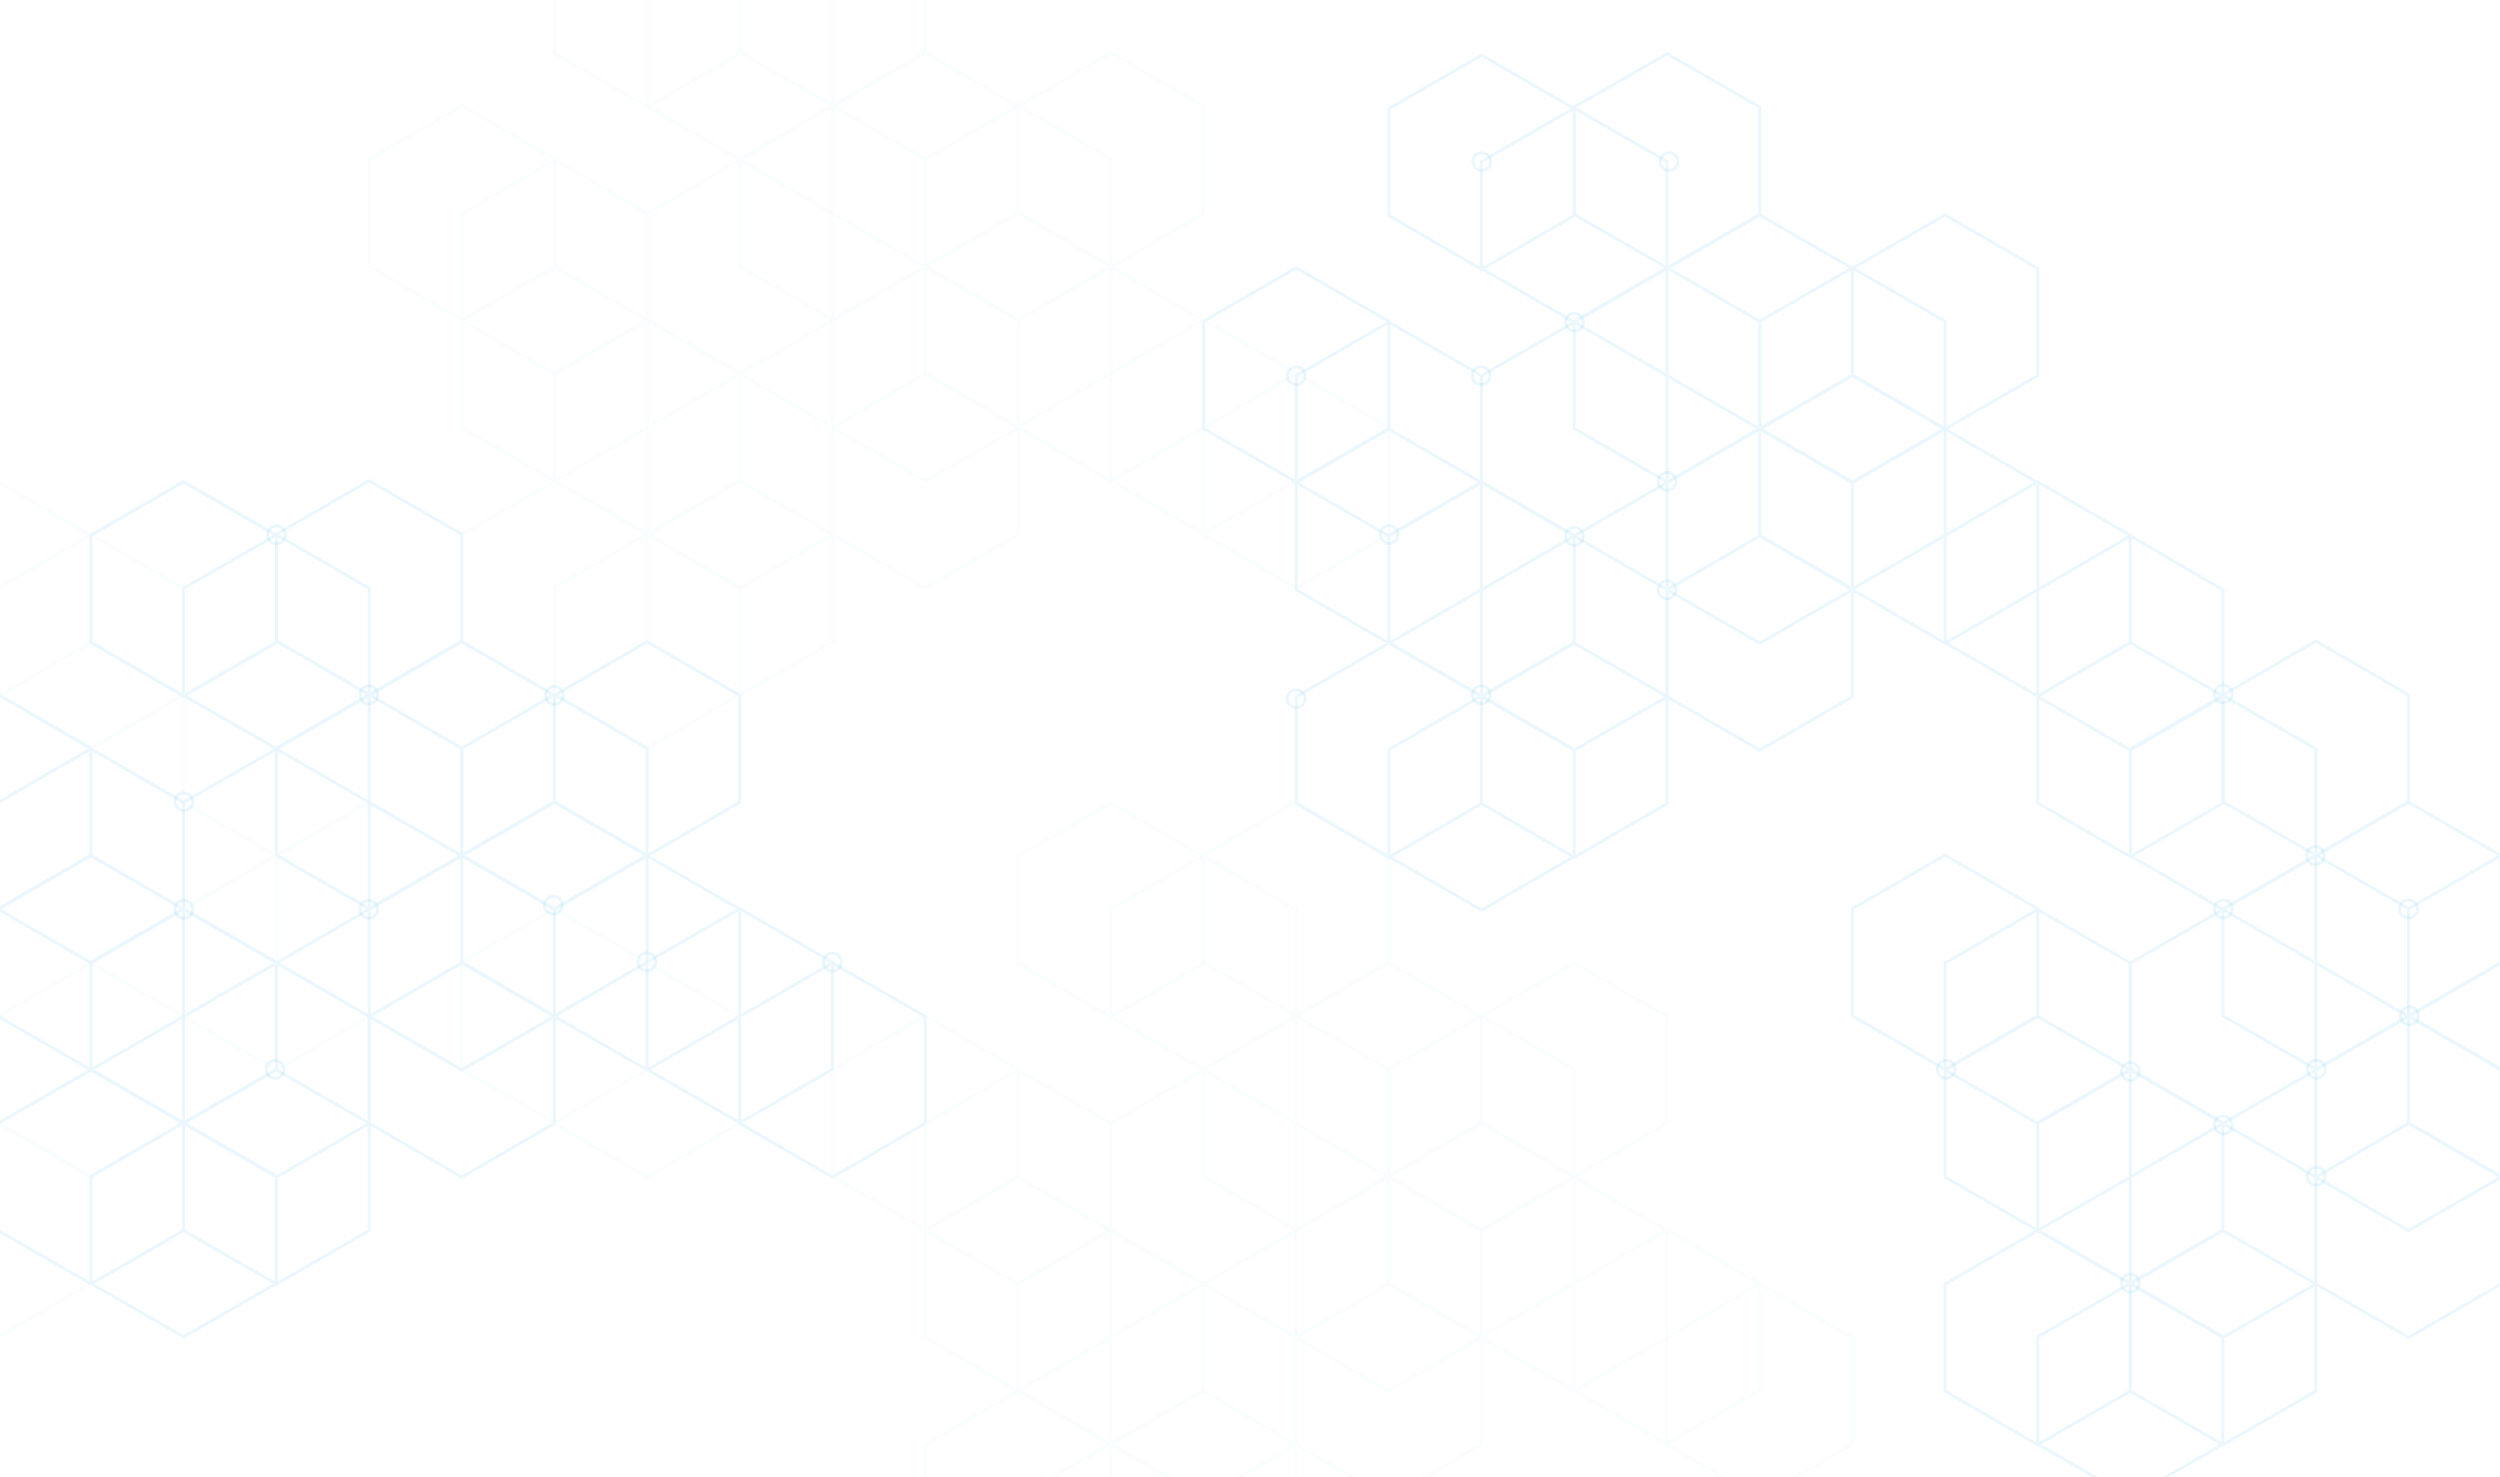<?xml version="1.0" encoding="utf-8"?>
<!-- Generator: Adobe Illustrator 23.0.1, SVG Export Plug-In . SVG Version: 6.00 Build 0)  -->
<svg version="1.1" id="Layer_1" xmlns="http://www.w3.org/2000/svg" xmlns:xlink="http://www.w3.org/1999/xlink" x="0px" y="0px"
	 viewBox="0 0 841.9 497.5" style="enable-background:new 0 0 841.9 497.5;" xml:space="preserve">
<style type="text/css">
	.st0{opacity:8.000000e-02;}
	.st1{opacity:0.3;}
	.st2{fill:none;stroke:#009FE3;stroke-miterlimit:10;}
</style>
<g class="st0">
	<g class="st1">
		<polygon class="st2" points="-31.8,360.1 -31.8,324 -0.6,306 30.6,324 30.6,360.1 -0.6,378.1 		"/>
		<polygon class="st2" points="-0.6,306.2 -0.6,270.2 30.6,252.2 61.8,270.2 61.8,306.2 30.6,324.3 		"/>
		<polygon class="st2" points="61.8,270.2 61.8,234.2 93.1,216.1 124.3,234.2 124.3,270.2 93.1,288.2 		"/>
		<polygon class="st2" points="61.8,342.3 61.8,306.2 93.1,288.2 124.3,306.2 124.3,342.3 93.1,360.3 		"/>
		<polygon class="st2" points="93.1,288 93.1,252 124.3,233.9 155.5,252 155.5,288 124.3,306 		"/>
		<polygon class="st2" points="124.3,270.2 124.3,234.2 155.5,216.1 186.7,234.2 186.7,270.2 155.5,288.2 		"/>
		<polygon class="st2" points="93.1,324 93.1,288 124.3,270 155.5,288 155.5,324 124.3,342.1 		"/>
		<polygon class="st2" points="-31.8,216.4 -31.8,180.3 -0.6,162.3 30.6,180.3 30.6,216.4 -0.6,234.4 		"/>
		<polygon class="st2" points="-0.6,234.2 -0.6,198.1 30.6,180.1 61.8,198.1 61.8,234.2 30.6,252.2 		"/>
		<polygon class="st2" points="30.6,215.9 30.6,179.9 61.8,161.9 93.1,179.9 93.1,215.9 61.8,233.9 		"/>
		<polygon class="st2" points="30.6,288 30.6,252 61.8,233.9 93.1,252 93.1,288 61.8,306 		"/>
		<polygon class="st2" points="124.3,342.3 124.3,306.2 155.5,288.2 186.7,306.2 186.7,342.3 155.5,360.3 		"/>
		<polygon class="st2" points="155.5,360.1 155.5,324 186.7,306 217.9,324 217.9,360.1 186.7,378.1 		"/>
		<polygon class="st2" points="-0.6,378.3 -0.6,342.3 30.6,324.3 61.8,342.3 61.8,378.3 30.6,396.4 		"/>
		<polygon class="st2" points="61.8,378.3 61.8,342.3 93.1,324.3 124.3,342.3 124.3,378.3 93.1,396.4 		"/>
		<polygon class="st2" points="-63,414.4 -63,378.3 -31.8,360.3 -0.6,378.3 -0.6,414.4 -31.8,432.4 		"/>
		<polygon class="st2" points="-31.8,432.2 -31.8,396.1 -0.6,378.1 30.6,396.1 30.6,432.2 -0.6,450.2 		"/>
		<polygon class="st2" points="-63,342.3 -63,306.2 -31.8,288.2 -0.6,306.2 -0.6,342.3 -31.8,360.3 		"/>
		<polygon class="st2" points="-94.2,288 -94.2,252 -63,233.9 -31.8,252 -31.8,288 -63,306 		"/>
		<polygon class="st2" points="186.7,378.3 186.7,342.3 217.9,324.3 249.1,342.3 249.1,378.3 217.9,396.4 		"/>
		<polygon class="st2" points="-63,306.2 -63,270.2 -31.8,252.2 -0.6,270.2 -0.6,306.2 -31.8,324.3 		"/>
		<polygon class="st2" points="-0.6,414.4 -0.6,378.3 30.6,360.3 61.8,378.3 61.8,414.4 30.6,432.4 		"/>
	</g>
	<g class="st1">
		<polygon class="st2" points="186.8,161.8 186.8,125.7 218,107.7 249.2,125.7 249.2,161.8 218,179.8 		"/>
		<polygon class="st2" points="218,107.9 218,71.9 249.2,53.8 280.4,71.9 280.4,107.9 249.2,125.9 		"/>
		<polygon class="st2" points="280.4,71.9 280.4,35.8 311.6,17.8 342.9,35.8 342.9,71.9 311.6,89.9 		"/>
		<polygon class="st2" points="280.4,144 280.4,107.9 311.6,89.9 342.9,107.9 342.9,144 311.6,162 		"/>
		<polygon class="st2" points="311.6,89.7 311.6,53.6 342.9,35.6 374.1,53.6 374.1,89.7 342.9,107.7 		"/>
		<polygon class="st2" points="342.9,71.9 342.9,35.8 374.1,17.8 405.3,35.8 405.3,71.9 374.1,89.9 		"/>
		<polygon class="st2" points="311.6,125.7 311.6,89.7 342.9,71.6 374.1,89.7 374.1,125.7 342.9,143.7 		"/>
		<polygon class="st2" points="186.8,18 186.8,-18 218,-36 249.2,-18 249.2,18 218,36 		"/>
		<polygon class="st2" points="218,35.8 218,-0.2 249.2,-18.2 280.4,-0.2 280.4,35.8 249.2,53.8 		"/>
		<polygon class="st2" points="249.2,17.6 249.2,-18.5 280.4,-36.5 311.6,-18.5 311.6,17.6 280.4,35.6 		"/>
		<polygon class="st2" points="249.2,89.7 249.2,53.6 280.4,35.6 311.6,53.6 311.6,89.7 280.4,107.7 		"/>
		<polygon class="st2" points="342.9,144 342.9,107.9 374.1,89.9 405.3,107.9 405.3,144 374.1,162 		"/>
		<polygon class="st2" points="374.1,161.8 374.1,125.7 405.3,107.7 436.5,125.7 436.5,161.8 405.3,179.8 		"/>
		<polygon class="st2" points="218,180 218,144 249.2,125.9 280.4,144 280.4,180 249.2,198 		"/>
		<polygon class="st2" points="280.4,180 280.4,144 311.6,125.9 342.9,144 342.9,180 311.6,198 		"/>
		<polygon class="st2" points="155.6,216 155.6,180 186.8,162 218,180 218,216 186.8,234.1 		"/>
		<polygon class="st2" points="186.8,233.8 186.8,197.8 218,179.8 249.2,197.8 249.2,233.8 218,251.9 		"/>
		<polygon class="st2" points="155.6,144 155.6,107.9 186.8,89.9 218,107.9 218,144 186.8,162 		"/>
		<polygon class="st2" points="124.4,89.7 124.4,53.6 155.6,35.6 186.8,53.6 186.8,89.7 155.6,107.7 		"/>
		<polygon class="st2" points="405.3,180 405.3,144 436.5,125.9 467.7,144 467.7,180 436.5,198 		"/>
		<polygon class="st2" points="155.6,107.9 155.6,71.9 186.8,53.8 218,71.9 218,107.9 186.8,125.9 		"/>
		<polygon class="st2" points="218,216 218,180 249.2,162 280.4,180 280.4,216 249.2,234.1 		"/>
	</g>
	<g class="st1">
		<polygon class="st2" points="342.8,468.2 342.8,432.2 374,414.2 405.2,432.2 405.2,468.2 374,486.2 		"/>
		<polygon class="st2" points="374,414.4 374,378.3 405.2,360.3 436.4,378.3 436.4,414.4 405.2,432.4 		"/>
		<polygon class="st2" points="436.4,378.3 436.4,342.3 467.6,324.3 498.8,342.3 498.8,378.3 467.6,396.4 		"/>
		<polygon class="st2" points="436.4,450.4 436.4,414.4 467.6,396.4 498.8,414.4 498.8,450.4 467.6,468.4 		"/>
		<polygon class="st2" points="467.6,396.1 467.6,360.1 498.8,342.1 530.1,360.1 530.1,396.1 498.8,414.2 		"/>
		<polygon class="st2" points="498.8,378.3 498.8,342.3 530.1,324.3 561.3,342.3 561.3,378.3 530.1,396.4 		"/>
		<polygon class="st2" points="467.6,432.2 467.6,396.1 498.8,378.1 530.1,396.1 530.1,432.2 498.8,450.2 		"/>
		<polygon class="st2" points="342.8,324.5 342.8,288.4 374,270.4 405.2,288.4 405.2,324.5 374,342.5 		"/>
		<polygon class="st2" points="374,342.3 374,306.3 405.2,288.2 436.4,306.3 436.4,342.3 405.2,360.3 		"/>
		<polygon class="st2" points="405.2,324 405.2,288 436.4,270 467.6,288 467.6,324 436.4,342.1 		"/>
		<polygon class="st2" points="405.2,396.1 405.2,360.1 436.4,342.1 467.6,360.1 467.6,396.1 436.4,414.2 		"/>
		<polygon class="st2" points="498.8,450.4 498.8,414.4 530.1,396.4 561.3,414.4 561.3,450.4 530.1,468.4 		"/>
		<polygon class="st2" points="530.1,468.2 530.1,432.2 561.3,414.2 592.5,432.2 592.5,468.2 561.3,486.2 		"/>
		<polygon class="st2" points="374,486.5 374,450.4 405.2,432.4 436.4,450.4 436.4,486.5 405.2,504.5 		"/>
		<polygon class="st2" points="436.4,486.5 436.4,450.4 467.6,432.4 498.8,450.4 498.8,486.5 467.6,504.5 		"/>
		<polygon class="st2" points="311.6,522.5 311.6,486.5 342.8,468.4 374,486.5 374,522.5 342.8,540.5 		"/>
		<polygon class="st2" points="342.8,540.3 342.8,504.3 374,486.2 405.2,504.3 405.2,540.3 374,558.3 		"/>
		<polygon class="st2" points="311.6,450.4 311.6,414.4 342.8,396.4 374,414.4 374,450.4 342.8,468.4 		"/>
		<polygon class="st2" points="280.3,396.1 280.3,360.1 311.6,342.1 342.8,360.1 342.8,396.1 311.6,414.2 		"/>
		<polygon class="st2" points="561.3,486.5 561.3,450.4 592.5,432.4 623.7,450.4 623.7,486.5 592.5,504.5 		"/>
		<polygon class="st2" points="311.6,414.4 311.6,378.3 342.8,360.3 374,378.3 374,414.4 342.8,432.4 		"/>
		<polygon class="st2" points="374,522.5 374,486.5 405.2,468.4 436.4,486.5 436.4,522.5 405.2,540.5 		"/>
	</g>
	<g>
		<polygon class="st2" points="30.6,360.1 30.6,324 61.8,306 93.1,324 93.1,360.1 61.8,378.1 		"/>
		<polygon class="st2" points="61.8,306.2 61.8,270.2 93.1,252.2 124.3,270.2 124.3,306.2 93.1,324.3 		"/>
		<polygon class="st2" points="124.3,270.2 124.3,234.2 155.5,216.1 186.7,234.2 186.7,270.2 155.5,288.2 		"/>
		<polygon class="st2" points="124.3,342.3 124.3,306.2 155.5,288.2 186.7,306.2 186.7,342.3 155.5,360.3 		"/>
		<polygon class="st2" points="155.5,288 155.5,252 186.7,233.9 217.9,252 217.9,288 186.7,306 		"/>
		<polygon class="st2" points="186.7,270.2 186.7,234.2 217.9,216.1 249.1,234.2 249.1,270.2 217.9,288.2 		"/>
		<polygon class="st2" points="155.5,324 155.5,288 186.7,270 217.9,288 217.9,324 186.7,342.1 		"/>
		<polygon class="st2" points="30.6,216.4 30.6,180.3 61.8,162.3 93.1,180.3 93.1,216.4 61.8,234.4 		"/>
		<polygon class="st2" points="61.8,234.2 61.8,198.1 93.1,180.1 124.3,198.1 124.3,234.2 93.1,252.2 		"/>
		<polygon class="st2" points="93.1,215.9 93.1,179.9 124.3,161.9 155.5,179.9 155.5,215.9 124.3,233.9 		"/>
		<polygon class="st2" points="93.1,288 93.1,252 124.3,233.9 155.5,252 155.5,288 124.3,306 		"/>
		<polygon class="st2" points="186.7,342.3 186.7,306.2 217.9,288.2 249.1,306.2 249.1,342.3 217.9,360.3 		"/>
		<polygon class="st2" points="217.9,360.1 217.9,324 249.1,306 280.3,324 280.3,360.1 249.1,378.1 		"/>
		<polygon class="st2" points="61.8,378.3 61.8,342.3 93.1,324.3 124.3,342.3 124.3,378.3 93.1,396.4 		"/>
		<polygon class="st2" points="124.3,378.3 124.3,342.3 155.5,324.3 186.7,342.3 186.7,378.3 155.5,396.4 		"/>
		<polygon class="st2" points="-0.6,414.4 -0.6,378.3 30.6,360.3 61.8,378.3 61.8,414.4 30.6,432.4 		"/>
		<polygon class="st2" points="30.6,432.2 30.6,396.1 61.8,378.1 93.1,396.1 93.1,432.2 61.8,450.2 		"/>
		<polygon class="st2" points="-0.6,342.3 -0.6,306.2 30.6,288.2 61.8,306.2 61.8,342.3 30.6,360.3 		"/>
		<polygon class="st2" points="-31.8,288 -31.8,252 -0.6,233.9 30.6,252 30.6,288 -0.6,306 		"/>
		<polygon class="st2" points="249.1,378.3 249.1,342.3 280.3,324.3 311.6,342.3 311.6,378.3 280.3,396.4 		"/>
		<polygon class="st2" points="-0.6,306.2 -0.6,270.2 30.6,252.2 61.8,270.2 61.8,306.2 30.6,324.3 		"/>
		<polygon class="st2" points="61.8,414.4 61.8,378.3 93.1,360.3 124.3,378.3 124.3,414.4 93.1,432.4 		"/>
	</g>
	<g>
		<polygon class="st2" points="467.7,216.4 467.7,180.3 498.9,162.3 530.1,180.3 530.1,216.4 498.9,234.4 		"/>
		<polygon class="st2" points="498.9,162.5 498.9,126.5 530.1,108.5 561.4,126.5 561.4,162.5 530.1,180.5 		"/>
		<polygon class="st2" points="561.4,126.5 561.4,90.4 592.6,72.4 623.8,90.4 623.8,126.5 592.6,144.5 		"/>
		<polygon class="st2" points="561.4,198.6 561.4,162.5 592.6,144.5 623.8,162.5 623.8,198.6 592.6,216.6 		"/>
		<polygon class="st2" points="592.6,144.3 592.6,108.2 623.8,90.2 655,108.2 655,144.3 623.8,162.3 		"/>
		<polygon class="st2" points="623.8,126.5 623.8,90.4 655,72.4 686.2,90.4 686.2,126.5 655,144.5 		"/>
		<polygon class="st2" points="592.6,180.3 592.6,144.3 623.8,126.3 655,144.3 655,180.3 623.8,198.3 		"/>
		<polygon class="st2" points="467.7,72.6 467.7,36.6 498.9,18.6 530.1,36.6 530.1,72.6 498.9,90.7 		"/>
		<polygon class="st2" points="498.9,90.4 498.9,54.4 530.1,36.4 561.4,54.4 561.4,90.4 530.1,108.5 		"/>
		<polygon class="st2" points="530.1,72.2 530.1,36.1 561.4,18.1 592.6,36.1 592.6,72.2 561.4,90.2 		"/>
		<polygon class="st2" points="530.1,144.3 530.1,108.2 561.4,90.2 592.6,108.2 592.6,144.3 561.4,162.3 		"/>
		<polygon class="st2" points="623.8,198.6 623.8,162.5 655,144.5 686.2,162.5 686.2,198.6 655,216.6 		"/>
		<polygon class="st2" points="655,216.4 655,180.3 686.2,162.3 717.4,180.3 717.4,216.4 686.2,234.4 		"/>
		<polygon class="st2" points="498.9,234.6 498.9,198.6 530.1,180.5 561.4,198.6 561.4,234.6 530.1,252.6 		"/>
		<polygon class="st2" points="561.4,234.6 561.4,198.6 592.6,180.5 623.8,198.6 623.8,234.6 592.6,252.6 		"/>
		<polygon class="st2" points="436.5,270.6 436.5,234.6 467.7,216.6 498.9,234.6 498.9,270.6 467.7,288.7 		"/>
		<polygon class="st2" points="467.7,288.4 467.7,252.4 498.9,234.4 530.1,252.4 530.1,288.4 498.9,306.5 		"/>
		<polygon class="st2" points="436.5,198.6 436.5,162.5 467.7,144.5 498.9,162.5 498.9,198.6 467.7,216.6 		"/>
		<polygon class="st2" points="405.3,144.3 405.3,108.2 436.5,90.2 467.7,108.2 467.7,144.3 436.5,162.3 		"/>
		<polygon class="st2" points="686.2,234.6 686.2,198.6 717.4,180.5 748.6,198.6 748.6,234.6 717.4,252.6 		"/>
		<polygon class="st2" points="436.5,162.5 436.5,126.5 467.7,108.5 498.9,126.5 498.9,162.5 467.7,180.5 		"/>
		<polygon class="st2" points="498.9,270.6 498.9,234.6 530.1,216.6 561.4,234.6 561.4,270.6 530.1,288.7 		"/>
	</g>
	<g>
		<polygon class="st2" points="686.2,414.2 686.2,378.1 717.4,360.1 748.6,378.1 748.6,414.2 717.4,432.2 		"/>
		<polygon class="st2" points="717.4,360.3 717.4,324.3 748.6,306.3 779.9,324.3 779.9,360.3 748.6,378.3 		"/>
		<polygon class="st2" points="779.9,324.3 779.9,288.2 811.1,270.2 842.3,288.2 842.3,324.3 811.1,342.3 		"/>
		<polygon class="st2" points="779.9,396.4 779.9,360.3 811.1,342.3 842.3,360.3 842.3,396.4 811.1,414.4 		"/>
		<polygon class="st2" points="811.1,342.1 811.1,306 842.3,288 873.5,306 873.5,342.1 842.3,360.1 		"/>
		<polygon class="st2" points="842.3,324.3 842.3,288.2 873.5,270.2 904.7,288.2 904.7,324.3 873.5,342.3 		"/>
		<polygon class="st2" points="811.1,378.1 811.1,342.1 842.3,324.1 873.5,342.1 873.5,378.1 842.3,396.2 		"/>
		<polygon class="st2" points="686.2,270.4 686.2,234.4 717.4,216.4 748.6,234.4 748.6,270.4 717.4,288.5 		"/>
		<polygon class="st2" points="717.4,288.2 717.4,252.2 748.6,234.2 779.9,252.2 779.9,288.2 748.6,306.3 		"/>
		<polygon class="st2" points="748.6,270 748.6,234 779.9,215.9 811.1,234 811.1,270 779.9,288 		"/>
		<polygon class="st2" points="748.6,342.1 748.6,306 779.9,288 811.1,306 811.1,342.1 779.9,360.1 		"/>
		<polygon class="st2" points="842.3,396.4 842.3,360.3 873.5,342.3 904.7,360.3 904.7,396.4 873.5,414.4 		"/>
		<polygon class="st2" points="873.5,414.2 873.5,378.1 904.7,360.1 935.9,378.1 935.9,414.2 904.7,432.2 		"/>
		<polygon class="st2" points="717.4,432.4 717.4,396.4 748.6,378.3 779.9,396.4 779.9,432.4 748.6,450.4 		"/>
		<polygon class="st2" points="779.9,432.4 779.9,396.4 811.1,378.3 842.3,396.4 842.3,432.4 811.1,450.4 		"/>
		<polygon class="st2" points="655,468.5 655,432.4 686.2,414.4 717.4,432.4 717.4,468.5 686.2,486.5 		"/>
		<polygon class="st2" points="686.2,486.3 686.2,450.2 717.4,432.2 748.6,450.2 748.6,486.3 717.4,504.3 		"/>
		<polygon class="st2" points="655,396.4 655,360.3 686.2,342.3 717.4,360.3 717.4,396.4 686.2,414.4 		"/>
		<polygon class="st2" points="623.8,342.1 623.8,306 655,288 686.2,306 686.2,342.1 655,360.1 		"/>
		<polygon class="st2" points="904.7,432.4 904.7,396.4 935.9,378.3 967.1,396.4 967.1,432.4 935.9,450.4 		"/>
		<polygon class="st2" points="655,360.3 655,324.3 686.2,306.3 717.4,324.3 717.4,360.3 686.2,378.3 		"/>
		<polygon class="st2" points="717.4,468.5 717.4,432.4 748.6,414.4 779.9,432.4 779.9,468.5 748.6,486.5 		"/>
	</g>
</g>
<g class="st0">
	<path class="st2" d="M433.5,126.5c0,1.6,1.3,3,3,3c1.6,0,3-1.3,3-3c0-1.6-1.3-3-3-3C434.9,123.5,433.5,124.8,433.5,126.5z"/>
	<path class="st2" d="M496,54.4c0,1.6,1.3,3,3,3c1.6,0,3-1.3,3-3c0-1.6-1.3-3-3-3S496,52.8,496,54.4z"/>
	<path class="st2" d="M559.1,54.4c0,1.6,1.3,3,3,3c1.6,0,3-1.3,3-3c0-1.6-1.3-3-3-3C560.4,51.4,559.1,52.8,559.1,54.4z"/>
	<path class="st2" d="M464.8,180c0,1.6,1.3,3,3,3c1.6,0,3-1.3,3-3s-1.3-3-3-3C466.1,177,464.8,178.4,464.8,180z"/>
	<path class="st2" d="M495.8,234c0,1.6,1.3,3,3,3c1.6,0,3-1.3,3-3c0-1.6-1.3-3-3-3C497.1,231,495.8,232.4,495.8,234z"/>
	<path class="st2" d="M714.4,360.8c0,1.6,1.3,3,3,3c1.6,0,3-1.3,3-3c0-1.6-1.3-3-3-3S714.4,359.1,714.4,360.8z"/>
	<path class="st2" d="M652.4,360.1c0,1.6,1.3,3,3,3c1.6,0,3-1.3,3-3c0-1.6-1.3-3-3-3C653.7,357.2,652.4,358.5,652.4,360.1z"/>
	<circle class="st2" cx="780" cy="396.1" r="3"/>
	<path class="st2" d="M808.1,306.1c0,1.6,1.3,3,3,3s3-1.3,3-3c0-1.6-1.3-3-3-3S808.1,304.5,808.1,306.1z"/>
	<circle class="st2" cx="780" cy="360.1" r="3"/>
	<path class="st2" d="M714.4,432.1c0,1.6,1.3,3,3,3c1.6,0,3-1.3,3-3c0-1.6-1.3-3-3-3C715.7,429.2,714.4,430.5,714.4,432.1z"/>
	<path class="st2" d="M745.7,378.8c0,1.6,1.3,3,3,3s3-1.3,3-3c0-1.6-1.3-3-3-3S745.7,377.1,745.7,378.8z"/>
	<path class="st2" d="M808.4,342.1c0,1.6,1.3,3,3,3c1.6,0,3-1.3,3-3c0-1.6-1.3-3-3-3C809.7,339.2,808.4,340.5,808.4,342.1z"/>
	<path class="st2" d="M776.7,288.1c0,1.6,1.3,3,3,3s3-1.3,3-3c0-1.6-1.3-3-3-3S776.7,286.5,776.7,288.1z"/>
	<path class="st2" d="M745.7,233.7c0,1.6,1.3,3,3,3c1.6,0,3-1.3,3-3c0-1.6-1.3-3-3-3C747,230.8,745.7,232.1,745.7,233.7z"/>
	<path class="st2" d="M745.7,306.1c0,1.6,1.3,3,3,3s3-1.3,3-3c0-1.6-1.3-3-3-3S745.7,304.5,745.7,306.1z"/>
	<path class="st2" d="M433.5,235.3c0,1.6,1.3,3,3,3c1.6,0,3-1.3,3-3c0-1.6-1.3-3-3-3C434.9,232.3,433.5,233.6,433.5,235.3z"/>
	<path class="st2" d="M183.7,234.2c0,1.6,1.3,3,3,3c1.6,0,3-1.3,3-3c0-1.6-1.3-3-3-3C185.1,231.2,183.7,232.5,183.7,234.2z"/>
	<path class="st2" d="M183.3,304.8c0,1.6,1.3,3,3,3c1.6,0,3-1.3,3-3c0-1.6-1.3-3-3-3C184.7,301.9,183.3,303.2,183.3,304.8z"/>
	<circle class="st2" cx="280.3" cy="324" r="3"/>
	<path class="st2" d="M214.8,323.9c0,1.6,1.3,3,3,3c1.6,0,3-1.3,3-3c0-1.6-1.3-3-3-3C216.1,321,214.8,322.3,214.8,323.9z"/>
	<path class="st2" d="M121.2,306.2c0,1.6,1.3,3,3,3s3-1.3,3-3c0-1.6-1.3-3-3-3S121.2,304.5,121.2,306.2z"/>
	<path class="st2" d="M89.6,360.1c0,1.6,1.3,3,3,3s3-1.3,3-3c0-1.6-1.3-3-3-3S89.6,358.5,89.6,360.1z"/>
	<path class="st2" d="M58.9,270c0,1.6,1.3,3,3,3c1.6,0,3-1.3,3-3c0-1.6-1.3-3-3-3C60.3,267,58.9,268.4,58.9,270z"/>
	<path class="st2" d="M90.1,180.1c0,1.6,1.3,3,3,3c1.6,0,3-1.3,3-3c0-1.6-1.3-3-3-3C91.5,177.2,90.1,178.5,90.1,180.1z"/>
	<path class="st2" d="M58.9,306.2c0,1.6,1.3,3,3,3c1.6,0,3-1.3,3-3c0-1.6-1.3-3-3-3C60.3,303.2,58.9,304.5,58.9,306.2z"/>
	<path class="st2" d="M121.2,234c0,1.6,1.3,3,3,3s3-1.3,3-3c0-1.6-1.3-3-3-3S121.2,232.4,121.2,234z"/>
	<path class="st2" d="M495.8,126.5c0,1.6,1.3,3,3,3c1.6,0,3-1.3,3-3c0-1.6-1.3-3-3-3C497.1,123.5,495.8,124.8,495.8,126.5z"/>
	<path class="st2" d="M527.2,108.5c0,1.6,1.3,3,3,3c1.6,0,3-1.3,3-3c0-1.6-1.3-3-3-3S527.2,106.8,527.2,108.5z"/>
	<path class="st2" d="M558.4,162.1c0,1.6,1.3,3,3,3c1.6,0,3-1.3,3-3c0-1.6-1.3-3-3-3C559.7,159.2,558.4,160.5,558.4,162.1z"/>
	<path class="st2" d="M527.2,180.6c0,1.6,1.3,3,3,3c1.6,0,3-1.3,3-3c0-1.6-1.3-3-3-3S527.2,178.9,527.2,180.6z"/>
	<path class="st2" d="M558.4,198.6c0,1.6,1.3,3,3,3c1.6,0,3-1.3,3-3c0-1.6-1.3-3-3-3S558.4,196.9,558.4,198.6z"/>
</g>
</svg>

